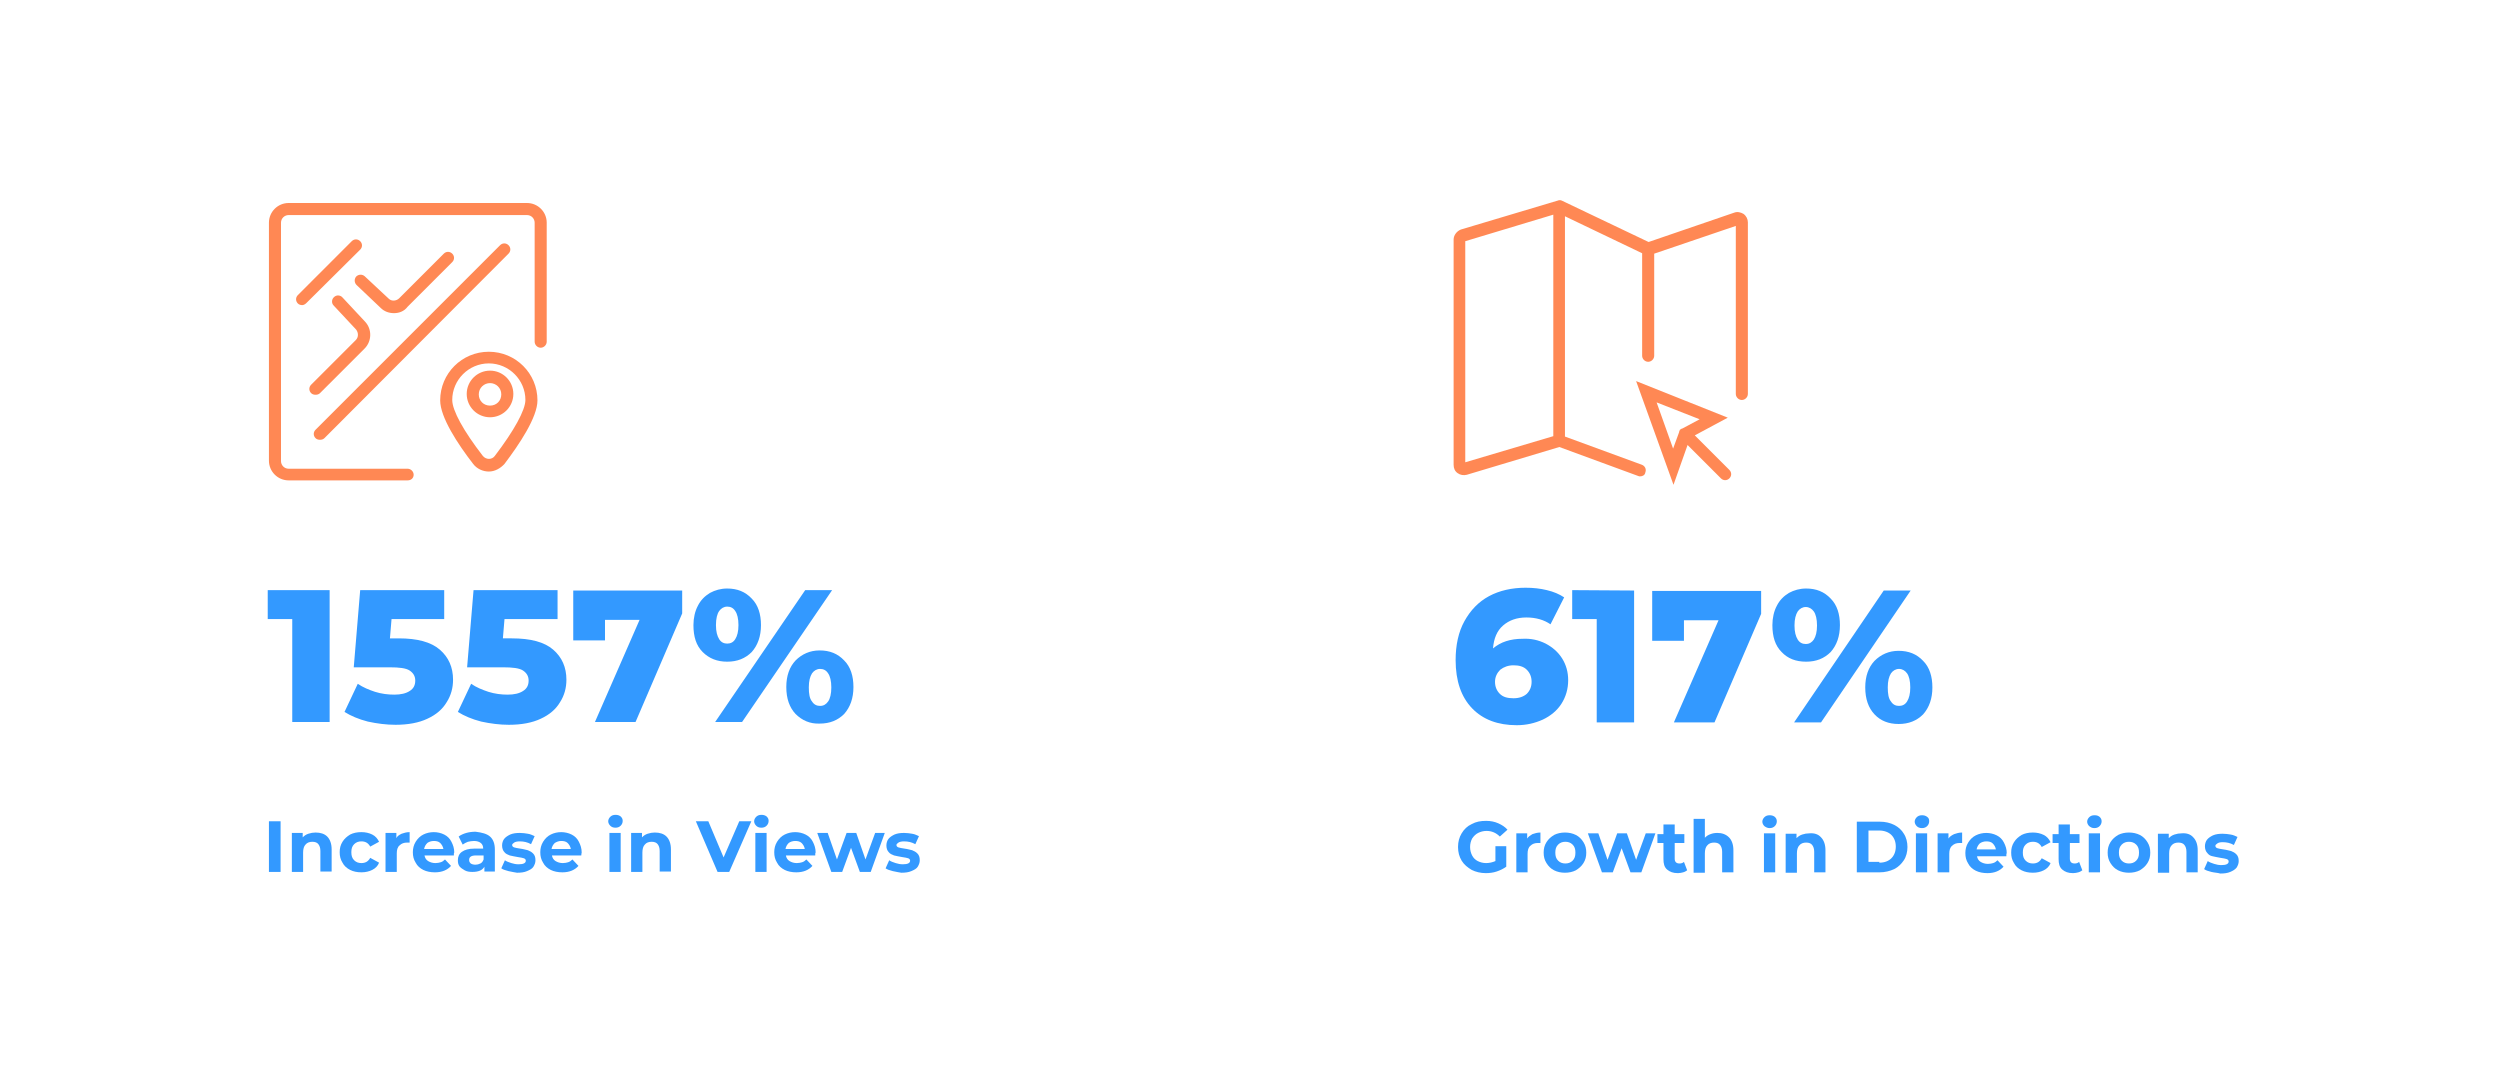 <?xml version="1.0" encoding="utf-8"?>
<!-- Generator: Adobe Illustrator 27.1.1, SVG Export Plug-In . SVG Version: 6.00 Build 0)  -->
<svg version="1.1" id="Layer_1" xmlns="http://www.w3.org/2000/svg" xmlns:xlink="http://www.w3.org/1999/xlink" x="0px" y="0px"
	 viewBox="0 0 621.9 271" style="enable-background:new 0 0 621.9 271;" xml:space="preserve">
<style type="text/css">
	.st0{fill:#FF8854;}
	.st1{fill:#3399FF;}
</style>
<g>
	<path class="st0" d="M121.6,117.3c-1.5,0-3-0.7-3.9-1.9c-3.8-4.9-8.2-11.6-8.2-15.8c0-6.7,5.4-12.1,12.1-12.1
		c6.7,0,12.1,5.4,12.1,12.1c0,4.2-4.5,10.9-8.2,15.8C124.5,116.5,123.1,117.3,121.6,117.3z M121.6,90.4c-5,0-9.1,4.1-9.1,9.1
		c0,2.6,2.8,7.7,7.6,13.9c0.8,1,2.3,1,3,0c4.8-6.3,7.6-11.4,7.6-13.9C130.7,94.5,126.6,90.4,121.6,90.4z"/>
</g>
<g>
	<path class="st0" d="M121.9,103.8c-3.2,0-5.8-2.6-5.8-5.8s2.6-5.8,5.8-5.8s5.8,2.6,5.8,5.8S125.1,103.8,121.9,103.8z M121.9,95.3
		c-1.5,0-2.8,1.2-2.8,2.8s1.2,2.8,2.8,2.8s2.8-1.2,2.8-2.8S123.4,95.3,121.9,95.3z"/>
</g>
<g>
	<path class="st0" d="M101.4,119.5H71.8c-2.7,0-4.9-2.2-4.9-4.9V55.4c0-2.7,2.2-4.9,4.9-4.9h59.3c2.7,0,4.9,2.2,4.9,4.9V85
		c0,0.8-0.7,1.5-1.5,1.5S133,85.8,133,85V55.4c0-1-0.8-1.9-1.9-1.9H71.8c-1,0-1.9,0.8-1.9,1.9v59.3c0,1,0.8,1.9,1.9,1.9h29.6
		c0.8,0,1.5,0.7,1.5,1.5S102.3,119.5,101.4,119.5z M79.6,109.4c-0.4,0-0.8-0.1-1.1-0.4c-0.6-0.6-0.6-1.5,0-2.1L124.4,61
		c0.6-0.6,1.5-0.6,2.1,0s0.6,1.5,0,2.1L80.7,109C80.4,109.3,80,109.4,79.6,109.4z M78.5,98.2c-0.4,0-0.8-0.1-1.1-0.4
		c-0.6-0.6-0.6-1.5,0-2.1l11.1-11.1c0.7-0.7,0.7-1.8,0.1-2.6L83,76c-0.6-0.6-0.5-1.6,0.1-2.1c0.6-0.6,1.6-0.5,2.1,0.1l5.6,6
		c1.8,1.9,1.7,4.9-0.1,6.7L79.6,97.8C79.3,98.1,78.9,98.2,78.5,98.2z M98,77.9c-1.2,0-2.4-0.4-3.3-1.3l-6-5.7
		c-0.6-0.6-0.6-1.5-0.1-2.1c0.6-0.6,1.5-0.6,2.1-0.1l6,5.6c0.7,0.7,1.9,0.6,2.6-0.1l11.1-11.1c0.6-0.6,1.5-0.6,2.1,0s0.6,1.5,0,2.1
		l-11.1,11.1C100.5,77.5,99.2,77.9,98,77.9z M75.2,75.9c-0.4,0-0.8-0.1-1.1-0.4c-0.6-0.6-0.6-1.5,0-2.1L87.5,60
		c0.6-0.6,1.5-0.6,2.1,0s0.6,1.5,0,2.1L76.2,75.4C75.9,75.7,75.5,75.9,75.2,75.9z"/>
</g>
<g>
	<path class="st0" d="M408,118.5c-0.2,0-0.3,0-0.5-0.1l-19.6-7.2l-23,6.9c-0.8,0.2-1.6,0.1-2.3-0.4c-0.7-0.5-1-1.2-1-2.1v-56
		c0-1.1,0.8-2.1,1.8-2.5l24.1-7.2c0.1,0,0.2,0,0.2-0.1c0.1,0,0.2,0,0.3,0c0.1,0,0.1,0,0.2,0s0.2,0.1,0.3,0.1l21.6,10.3l21.3-7.3
		c0.8-0.3,1.6-0.1,2.3,0.3c0.7,0.5,1.1,1.3,1.1,2.1V98c0,0.8-0.7,1.5-1.5,1.5s-1.5-0.7-1.5-1.5V56.2l-20.3,6.9v25.4
		c0,0.8-0.7,1.5-1.5,1.5s-1.5-0.7-1.5-1.5V63l-19.2-9.2v54.8l19.1,7c0.8,0.3,1.2,1.1,0.9,1.9C409.2,118.2,408.6,118.5,408,118.5z
		 M364.5,60v55l21.9-6.5V53.4L364.5,60z"/>
</g>
<g>
	<path class="st0" d="M416.3,120.6L407,94.8l22.8,9.1l-8.2,4.4l8.6,8.6c0.6,0.6,0.6,1.5,0,2.1s-1.5,0.6-2.1,0l-8.3-8.3L416.3,120.6z
		 M412.1,100.1l4.1,11.5l1.5-4.1c0,0,0,0,0-0.1l0.2-0.5l0.5-0.3c0,0,0,0,0.1,0l4.3-2.3L412.1,100.1z"/>
</g>
<g>
	<path class="st1" d="M82,146.8v32.8h-9.3V154h-6.1v-7.2H82z"/>
	<path class="st1" d="M109.4,161.6c2.2,1.9,3.3,4.4,3.3,7.5c0,2-0.5,3.9-1.6,5.6c-1,1.7-2.6,3.1-4.8,4.1c-2.1,1-4.8,1.5-7.9,1.5
		c-2.3,0-4.6-0.3-6.9-0.8c-2.3-0.6-4.2-1.4-5.8-2.4l3.3-7c1.3,0.9,2.8,1.5,4.3,2c1.6,0.5,3.2,0.7,4.8,0.7c1.6,0,2.9-0.3,3.8-0.9
		c1-0.6,1.4-1.5,1.4-2.6s-0.5-1.9-1.4-2.5s-2.6-0.8-5-0.8H88l1.6-19.2h20.9v7.2H97.4l-0.4,4.8h2.2
		C103.8,158.8,107.2,159.7,109.4,161.6z"/>
	<path class="st1" d="M137.6,161.6c2.2,1.9,3.3,4.4,3.3,7.5c0,2-0.5,3.9-1.6,5.6c-1,1.7-2.6,3.1-4.8,4.1c-2.1,1-4.8,1.5-7.9,1.5
		c-2.3,0-4.6-0.3-6.9-0.8c-2.3-0.6-4.2-1.4-5.8-2.4l3.3-7c1.3,0.9,2.8,1.5,4.3,2c1.6,0.5,3.2,0.7,4.8,0.7c1.6,0,2.9-0.3,3.8-0.9
		c1-0.6,1.4-1.5,1.4-2.6s-0.5-1.9-1.4-2.5s-2.6-0.8-5-0.8h-8.9l1.6-19.2h20.9v7.2h-13.2l-0.4,4.8h2.2
		C132,158.8,135.4,159.7,137.6,161.6z"/>
	<path class="st1" d="M169.7,146.8v5.8l-11.6,27H148l11.1-25.4h-8.6v5.1h-7.9v-12.4h27.1V146.8z"/>
	<path class="st1" d="M174.8,162.2c-1.6-1.6-2.3-3.8-2.3-6.7c0-1.8,0.4-3.5,1.1-4.8c0.7-1.4,1.7-2.4,3-3.2c1.3-0.7,2.7-1.1,4.3-1.1
		c2.5,0,4.5,0.8,6.1,2.5c1.6,1.6,2.3,3.9,2.3,6.6c0,2.8-0.8,5-2.3,6.7c-1.6,1.6-3.6,2.4-6.1,2.4
		C178.4,164.6,176.4,163.8,174.8,162.2z M200.3,146.8h6.7l-22.4,32.8h-6.7L200.3,146.8z M182.9,159c0.5-0.8,0.8-1.9,0.8-3.5
		s-0.3-2.8-0.8-3.5c-0.5-0.8-1.2-1.1-2-1.1s-1.5,0.4-2,1.1s-0.8,1.9-0.8,3.5s0.3,2.7,0.8,3.5s1.2,1.1,2,1.1S182.4,159.8,182.9,159z
		 M197.9,177.6c-1.5-1.6-2.3-3.8-2.3-6.7c0-2.8,0.8-5,2.3-6.6c1.6-1.6,3.6-2.5,6-2.5c2.5,0,4.5,0.8,6.1,2.5c1.6,1.6,2.3,3.9,2.3,6.6
		c0,2.8-0.8,5-2.3,6.7c-1.6,1.6-3.6,2.4-6.1,2.4C201.5,180.1,199.5,179.2,197.9,177.6z M206,174.5c0.5-0.7,0.8-1.9,0.8-3.5
		s-0.3-2.8-0.8-3.5c-0.5-0.8-1.2-1.1-2-1.1s-1.5,0.4-2,1.1c-0.5,0.8-0.8,1.9-0.8,3.5s0.2,2.8,0.8,3.5c0.5,0.8,1.2,1.1,2,1.1
		C204.9,175.6,205.5,175.2,206,174.5z"/>
</g>
<g>
	<path class="st1" d="M384.5,160.1c1.7,0.9,3.1,2.1,4.1,3.7c1,1.6,1.5,3.4,1.5,5.4c0,2.2-0.6,4.2-1.7,5.9s-2.7,3-4.6,3.9
		c-2,0.9-4.1,1.4-6.5,1.4c-4.7,0-8.4-1.4-11.1-4.2s-4.1-6.8-4.1-12c0-3.7,0.7-7,2.2-9.7s3.5-4.8,6.1-6.2s5.7-2.1,9.1-2.1
		c1.9,0,3.7,0.2,5.3,0.6c1.7,0.4,3.1,1,4.3,1.8l-3.4,6.7c-1.6-1.1-3.6-1.7-6-1.7s-4.3,0.7-5.8,2s-2.3,3.2-2.5,5.7
		c1.9-1.6,4.3-2.4,7.4-2.4C380.8,158.8,382.7,159.2,384.5,160.1z M379.8,172.6c0.8-0.8,1.2-1.8,1.2-3s-0.4-2.2-1.2-3
		c-0.8-0.8-1.9-1.1-3.3-1.1c-1.3,0-2.4,0.4-3.3,1.1c-0.8,0.8-1.3,1.8-1.3,3s0.4,2.2,1.2,3s1.9,1.1,3.4,1.1
		C377.9,173.7,379,173.3,379.8,172.6z"/>
	<path class="st1" d="M406.5,146.9v32.8h-9.3V154h-6.1v-7.2L406.5,146.9L406.5,146.9z"/>
	<path class="st1" d="M438.1,146.9v5.8l-11.6,27h-10.1l11.1-25.4h-8.6v5.1H411V147h27.1V146.9z"/>
	<path class="st1" d="M443.2,162.2c-1.6-1.6-2.3-3.8-2.3-6.7c0-1.8,0.4-3.5,1.1-4.8c0.7-1.4,1.7-2.4,3-3.2c1.3-0.7,2.7-1.1,4.3-1.1
		c2.5,0,4.5,0.8,6.1,2.5c1.6,1.6,2.3,3.9,2.3,6.6c0,2.8-0.8,5-2.3,6.7c-1.6,1.6-3.6,2.4-6.1,2.4
		C446.7,164.6,444.7,163.8,443.2,162.2z M468.6,146.9h6.7L453,179.7h-6.7L468.6,146.9z M451.2,159.1c0.5-0.8,0.8-1.9,0.8-3.5
		s-0.3-2.8-0.8-3.5s-1.2-1.1-2-1.1s-1.5,0.4-2,1.1c-0.5,0.8-0.8,1.9-0.8,3.5s0.3,2.7,0.8,3.5s1.2,1.1,2,1.1
		C450.1,160.2,450.7,159.8,451.2,159.1z M466.3,177.7c-1.5-1.6-2.3-3.8-2.3-6.7c0-2.8,0.8-5,2.3-6.6c1.6-1.6,3.6-2.5,6-2.5
		c2.5,0,4.5,0.8,6.1,2.5c1.6,1.6,2.3,3.9,2.3,6.6c0,2.8-0.8,5-2.3,6.7c-1.6,1.6-3.6,2.4-6.1,2.4S467.8,179.3,466.3,177.7z
		 M474.4,174.5c0.5-0.8,0.8-1.9,0.8-3.5s-0.3-2.8-0.8-3.5s-1.2-1.1-2-1.1s-1.5,0.4-2,1.1c-0.5,0.8-0.8,1.9-0.8,3.5s0.2,2.8,0.8,3.5
		c0.5,0.8,1.2,1.1,2,1.1C473.2,175.6,473.9,175.3,474.4,174.5z"/>
</g>
<g>
	<path class="st1" d="M66.9,204.3h2.9v12.6h-2.9V204.3z"/>
	<path class="st1" d="M81.4,208.1c0.7,0.7,1.1,1.8,1.1,3.2v5.5h-2.8v-5.1c0-0.8-0.2-1.3-0.5-1.7s-0.8-0.6-1.5-0.6s-1.3,0.2-1.7,0.7
		c-0.4,0.4-0.6,1.1-0.6,2v4.8h-2.8v-9.7h2.7v1.1c0.4-0.4,0.8-0.7,1.4-0.9s1.2-0.3,1.8-0.3C79.7,207.1,80.7,207.4,81.4,208.1z"/>
	<path class="st1" d="M87.1,216.4c-0.8-0.4-1.5-1-1.9-1.8c-0.5-0.8-0.7-1.6-0.7-2.6s0.2-1.8,0.7-2.6s1.1-1.3,1.9-1.8
		c0.8-0.4,1.7-0.6,2.8-0.6c1,0,1.9,0.2,2.7,0.6c0.8,0.4,1.3,1,1.7,1.8l-2.2,1.2c-0.5-0.9-1.2-1.3-2.2-1.3c-0.7,0-1.3,0.2-1.8,0.7
		s-0.7,1.1-0.7,2s0.2,1.5,0.7,2s1.1,0.7,1.8,0.7c1,0,1.7-0.4,2.2-1.3l2.2,1.2c-0.3,0.8-0.9,1.4-1.7,1.8s-1.7,0.6-2.7,0.6
		C88.8,217,87.9,216.8,87.1,216.4z"/>
	<path class="st1" d="M99.9,207.4c0.6-0.2,1.2-0.4,2-0.4v2.6c-0.3,0-0.5,0-0.6,0c-0.8,0-1.4,0.2-1.9,0.7c-0.5,0.4-0.7,1.1-0.7,2v4.6
		h-2.8v-9.7h2.7v1.3C98.8,208,99.3,207.7,99.9,207.4z"/>
	<path class="st1" d="M112.9,212.8h-7.3c0.1,0.6,0.4,1.1,0.9,1.4s1.1,0.5,1.8,0.5c0.5,0,1-0.1,1.3-0.2c0.4-0.1,0.8-0.4,1.1-0.7
		l1.5,1.6c-0.9,1-2.2,1.6-4,1.6c-1.1,0-2.1-0.2-2.9-0.6c-0.8-0.4-1.5-1-1.9-1.8c-0.5-0.8-0.7-1.6-0.7-2.6c0-0.9,0.2-1.8,0.7-2.6
		s1.1-1.4,1.9-1.8c0.8-0.4,1.7-0.6,2.6-0.6s1.8,0.2,2.6,0.6s1.4,1,1.8,1.8s0.7,1.6,0.7,2.7C112.9,212.1,112.9,212.4,112.9,212.8z
		 M106.3,209.7c-0.4,0.4-0.7,0.9-0.8,1.5h4.8c-0.1-0.6-0.4-1.1-0.8-1.5s-1-0.5-1.6-0.5S106.7,209.4,106.3,209.7z"/>
	<path class="st1" d="M121.9,208.1c0.8,0.7,1.2,1.8,1.2,3.2v5.5h-2.6v-1.2c-0.5,0.9-1.5,1.3-3,1.3c-0.7,0-1.4-0.1-1.9-0.4
		c-0.5-0.3-1-0.6-1.3-1s-0.4-0.9-0.4-1.5c0-0.9,0.3-1.6,1-2.1s1.7-0.8,3.1-0.8h2.2c0-0.6-0.2-1.1-0.6-1.4c-0.4-0.3-0.9-0.5-1.7-0.5
		c-0.5,0-1,0.1-1.5,0.2c-0.5,0.2-0.9,0.4-1.3,0.7l-1-2c0.5-0.4,1.2-0.7,1.9-0.9c0.7-0.2,1.5-0.3,2.3-0.3
		C119.9,207.1,121.1,207.4,121.9,208.1z M119.5,214.8c0.4-0.2,0.6-0.5,0.8-1v-1h-1.9c-1.2,0-1.7,0.4-1.7,1.1c0,0.4,0.1,0.6,0.4,0.9
		c0.3,0.2,0.7,0.3,1.2,0.3C118.7,215.1,119.1,215,119.5,214.8z"/>
	<path class="st1" d="M126.5,216.7c-0.8-0.2-1.4-0.4-1.8-0.7l0.9-2c0.4,0.3,1,0.5,1.6,0.7s1.2,0.3,1.8,0.3c1.2,0,1.8-0.3,1.8-0.9
		c0-0.3-0.2-0.5-0.5-0.6s-0.8-0.2-1.5-0.3c-0.8-0.1-1.4-0.3-2-0.4c-0.5-0.2-1-0.4-1.3-0.8c-0.4-0.4-0.6-1-0.6-1.7
		c0-0.6,0.2-1.2,0.5-1.6c0.4-0.5,0.9-0.8,1.5-1.1c0.7-0.3,1.5-0.4,2.4-0.4c0.7,0,1.4,0.1,2,0.2c0.7,0.1,1.2,0.4,1.7,0.6l-0.9,2
		c-0.9-0.5-1.8-0.7-2.8-0.7c-0.6,0-1.1,0.1-1.4,0.3c-0.3,0.2-0.5,0.4-0.5,0.6c0,0.3,0.2,0.5,0.5,0.6c0.3,0.1,0.8,0.2,1.5,0.3
		c0.8,0.1,1.4,0.3,1.9,0.4c0.5,0.2,0.9,0.4,1.3,0.8c0.4,0.4,0.6,0.9,0.6,1.7c0,0.6-0.2,1.1-0.5,1.6s-0.9,0.8-1.6,1.1
		c-0.7,0.3-1.5,0.4-2.5,0.4C128.1,217,127.3,216.9,126.5,216.7z"/>
	<path class="st1" d="M144.6,212.8h-7.3c0.1,0.6,0.4,1.1,0.9,1.4s1.1,0.5,1.8,0.5c0.5,0,1-0.1,1.3-0.2c0.4-0.1,0.8-0.4,1.1-0.7
		l1.5,1.6c-0.9,1-2.2,1.6-4,1.6c-1.1,0-2.1-0.2-2.9-0.6c-0.8-0.4-1.5-1-1.9-1.8c-0.5-0.8-0.7-1.6-0.7-2.6c0-0.9,0.2-1.8,0.7-2.6
		s1.1-1.4,1.9-1.8c0.8-0.4,1.7-0.6,2.6-0.6c0.9,0,1.8,0.2,2.6,0.6s1.4,1,1.8,1.8s0.7,1.6,0.7,2.7
		C144.7,212.1,144.6,212.4,144.6,212.8z M138,209.7c-0.4,0.4-0.7,0.9-0.8,1.5h4.8c-0.1-0.6-0.4-1.1-0.8-1.5c-0.4-0.4-1-0.5-1.6-0.5
		C139,209.2,138.5,209.4,138,209.7z"/>
	<path class="st1" d="M151.8,205.4c-0.3-0.3-0.5-0.7-0.5-1.1c0-0.4,0.2-0.8,0.5-1.1s0.7-0.5,1.3-0.5c0.5,0,0.9,0.1,1.3,0.4
		c0.3,0.3,0.5,0.6,0.5,1.1s-0.2,0.9-0.5,1.2s-0.7,0.5-1.3,0.5C152.5,205.9,152.1,205.7,151.8,205.4z M151.6,207.2h2.8v9.7h-2.8
		V207.2z"/>
	<path class="st1" d="M165.8,208.1c0.7,0.7,1.1,1.8,1.1,3.2v5.5h-2.8v-5.1c0-0.8-0.2-1.3-0.5-1.7s-0.8-0.6-1.5-0.6s-1.3,0.2-1.7,0.7
		c-0.4,0.4-0.6,1.1-0.6,2v4.8H157v-9.7h2.7v1.1c0.4-0.4,0.8-0.7,1.4-0.9c0.6-0.2,1.2-0.3,1.8-0.3
		C164.1,207.1,165.1,207.4,165.8,208.1z"/>
	<path class="st1" d="M186.9,204.3l-5.5,12.6h-2.9l-5.4-12.6h3.1l3.8,9l3.9-9H186.9z"/>
	<path class="st1" d="M188.1,205.4c-0.3-0.3-0.5-0.7-0.5-1.1c0-0.4,0.2-0.8,0.5-1.1s0.7-0.5,1.3-0.5c0.5,0,0.9,0.1,1.3,0.4
		c0.3,0.3,0.5,0.6,0.5,1.1s-0.2,0.9-0.5,1.2s-0.7,0.5-1.3,0.5C188.8,205.9,188.4,205.7,188.1,205.4z M187.9,207.2h2.8v9.7h-2.8
		V207.2z"/>
	<path class="st1" d="M202.8,212.8h-7.3c0.1,0.6,0.4,1.1,0.9,1.4s1.1,0.5,1.8,0.5c0.5,0,1-0.1,1.3-0.2c0.4-0.1,0.8-0.4,1.1-0.7
		l1.5,1.6c-0.9,1-2.2,1.6-4,1.6c-1.1,0-2.1-0.2-2.9-0.6c-0.8-0.4-1.5-1-1.9-1.8c-0.5-0.8-0.7-1.6-0.7-2.6c0-0.9,0.2-1.8,0.7-2.6
		s1.1-1.4,1.9-1.8c0.8-0.4,1.7-0.6,2.6-0.6c0.9,0,1.8,0.2,2.6,0.6s1.4,1,1.8,1.8s0.7,1.6,0.7,2.7
		C202.8,212.1,202.8,212.4,202.8,212.8z M196.2,209.7c-0.4,0.4-0.7,0.9-0.8,1.5h4.8c-0.1-0.6-0.4-1.1-0.8-1.5
		c-0.4-0.4-1-0.5-1.6-0.5C197.2,209.2,196.6,209.4,196.2,209.7z"/>
	<path class="st1" d="M220.1,207.2l-3.5,9.7h-2.7l-2.2-6l-2.2,6h-2.7l-3.5-9.7h2.6l2.3,6.6l2.4-6.6h2.4l2.3,6.6l2.4-6.6H220.1z"/>
	<path class="st1" d="M222.1,216.7c-0.8-0.2-1.4-0.4-1.8-0.7l0.9-2c0.4,0.3,1,0.5,1.6,0.7s1.2,0.3,1.8,0.3c1.2,0,1.8-0.3,1.8-0.9
		c0-0.3-0.2-0.5-0.5-0.6s-0.8-0.2-1.5-0.3c-0.8-0.1-1.4-0.3-2-0.4c-0.5-0.2-1-0.4-1.3-0.8c-0.4-0.4-0.6-1-0.6-1.7
		c0-0.6,0.2-1.2,0.5-1.6c0.4-0.5,0.9-0.8,1.5-1.1c0.7-0.3,1.5-0.4,2.4-0.4c0.7,0,1.4,0.1,2,0.2c0.7,0.1,1.2,0.4,1.7,0.6l-0.9,2
		c-0.9-0.5-1.8-0.7-2.8-0.7c-0.6,0-1.1,0.1-1.4,0.3c-0.3,0.2-0.5,0.4-0.5,0.6c0,0.3,0.2,0.5,0.5,0.6s0.8,0.2,1.5,0.3
		c0.8,0.1,1.4,0.3,1.9,0.4c0.5,0.2,0.9,0.4,1.3,0.8c0.4,0.4,0.6,0.9,0.6,1.7c0,0.6-0.2,1.1-0.5,1.6s-0.9,0.8-1.6,1.1
		c-0.7,0.3-1.5,0.4-2.5,0.4C223.7,217,222.9,216.9,222.1,216.7z"/>
</g>
<g>
	<path class="st1" d="M372,210.5h2.7v5.1c-0.7,0.5-1.5,0.9-2.4,1.2s-1.8,0.4-2.7,0.4c-1.3,0-2.5-0.3-3.5-0.8c-1-0.6-1.9-1.3-2.5-2.3
		s-0.9-2.1-0.9-3.4s0.3-2.4,0.9-3.4s1.4-1.8,2.5-2.3c1.1-0.6,2.2-0.8,3.6-0.8c1.1,0,2.1,0.2,3,0.6c0.9,0.4,1.7,0.9,2.3,1.6l-1.9,1.7
		c-0.9-0.9-2-1.4-3.3-1.4c-0.8,0-1.5,0.2-2.1,0.5s-1.1,0.8-1.5,1.4c-0.3,0.6-0.5,1.3-0.5,2.1s0.2,1.5,0.5,2.1s0.8,1.1,1.4,1.4
		c0.6,0.3,1.3,0.5,2.1,0.5c0.8,0,1.6-0.2,2.3-0.5V210.5z"/>
	<path class="st1" d="M381.2,207.5c0.6-0.2,1.2-0.4,2-0.4v2.6c-0.3,0-0.5,0-0.6,0c-0.8,0-1.4,0.2-1.9,0.7c-0.5,0.4-0.7,1.1-0.7,2
		v4.6h-2.8v-9.7h2.7v1.3C380.2,208.1,380.7,207.8,381.2,207.5z"/>
	<path class="st1" d="M386.6,216.5c-0.8-0.4-1.4-1-1.9-1.8s-0.7-1.6-0.7-2.6s0.2-1.8,0.7-2.6s1.1-1.3,1.9-1.8
		c0.8-0.4,1.7-0.6,2.7-0.6s1.9,0.2,2.7,0.6c0.8,0.4,1.4,1,1.9,1.8s0.7,1.6,0.7,2.6s-0.2,1.8-0.7,2.6s-1.1,1.3-1.9,1.8
		c-0.8,0.4-1.7,0.6-2.7,0.6S387.4,216.9,386.6,216.5z M391.2,214.1c0.5-0.5,0.7-1.1,0.7-2s-0.2-1.5-0.7-2s-1.1-0.7-1.8-0.7
		c-0.7,0-1.3,0.2-1.8,0.7s-0.7,1.1-0.7,2s0.2,1.5,0.7,2s1.1,0.7,1.8,0.7S390.7,214.6,391.2,214.1z"/>
	<path class="st1" d="M411.8,207.3l-3.5,9.7h-2.7l-2.2-6l-2.2,6h-2.7l-3.5-9.7h2.6l2.3,6.6l2.4-6.6h2.4l2.3,6.6l2.4-6.6H411.8z"/>
	<path class="st1" d="M419.7,216.5c-0.3,0.2-0.6,0.4-1,0.5s-0.8,0.2-1.3,0.2c-1.2,0-2-0.3-2.7-0.9s-0.9-1.5-0.9-2.6v-4h-1.5v-2.2
		h1.5v-2.4h2.8v2.4h2.4v2.2h-2.4v3.9c0,0.4,0.1,0.7,0.3,0.9c0.2,0.2,0.5,0.3,0.9,0.3s0.8-0.1,1.1-0.4L419.7,216.5z"/>
	<path class="st1" d="M430.1,208.3c0.7,0.7,1.1,1.8,1.1,3.2v5.5h-2.8v-5.1c0-0.8-0.2-1.3-0.5-1.7s-0.8-0.6-1.5-0.6s-1.3,0.2-1.7,0.7
		c-0.4,0.4-0.6,1.1-0.6,2v4.8h-2.8v-13.4h2.8v4.7c0.4-0.4,0.8-0.7,1.4-0.9c0.5-0.2,1.1-0.3,1.7-0.3
		C428.3,207.2,429.3,207.5,430.1,208.3z"/>
	<path class="st1" d="M438.9,205.5c-0.3-0.3-0.5-0.7-0.5-1.1c0-0.4,0.2-0.8,0.5-1.1s0.7-0.5,1.3-0.5c0.5,0,0.9,0.1,1.3,0.4
		c0.3,0.3,0.5,0.6,0.5,1.1s-0.2,0.9-0.5,1.2s-0.7,0.5-1.3,0.5C439.7,206,439.3,205.8,438.9,205.5z M438.8,207.3h2.8v9.7h-2.8V207.3z
		"/>
	<path class="st1" d="M453,208.3c0.7,0.7,1.1,1.8,1.1,3.2v5.5h-2.8v-5.1c0-0.8-0.2-1.3-0.5-1.7s-0.8-0.6-1.5-0.6s-1.3,0.2-1.7,0.7
		c-0.4,0.4-0.6,1.1-0.6,2v4.8h-2.8v-9.7h2.7v1.1c0.4-0.4,0.8-0.7,1.4-0.9s1.2-0.3,1.8-0.3C451.3,207.2,452.3,207.5,453,208.3z"/>
	<path class="st1" d="M461.9,204.4h5.7c1.4,0,2.6,0.3,3.6,0.8s1.9,1.3,2.4,2.2c0.6,0.9,0.9,2.1,0.9,3.3s-0.3,2.4-0.9,3.3
		c-0.6,0.9-1.4,1.7-2.4,2.2c-1.1,0.5-2.3,0.8-3.6,0.8h-5.7V204.4z M467.5,214.6c1.3,0,2.3-0.4,3-1.1s1.1-1.7,1.1-2.9
		s-0.4-2.2-1.1-2.9s-1.8-1.1-3-1.1h-2.7v7.8h2.7V214.6z"/>
	<path class="st1" d="M476.8,205.5c-0.3-0.3-0.5-0.7-0.5-1.1c0-0.4,0.2-0.8,0.5-1.1s0.7-0.5,1.3-0.5c0.5,0,0.9,0.1,1.3,0.4
		s0.5,0.6,0.5,1.1s-0.2,0.9-0.5,1.2s-0.7,0.5-1.3,0.5C477.5,206,477.1,205.8,476.8,205.5z M476.6,207.3h2.8v9.7h-2.8V207.3z"/>
	<path class="st1" d="M486.1,207.5c0.6-0.2,1.2-0.4,2-0.4v2.6c-0.3,0-0.5,0-0.6,0c-0.8,0-1.4,0.2-1.9,0.7c-0.5,0.4-0.7,1.1-0.7,2
		v4.6H482v-9.7h2.7v1.3C485,208.1,485.5,207.8,486.1,207.5z"/>
	<path class="st1" d="M499.1,213h-7.3c0.1,0.6,0.4,1.1,0.9,1.4s1.1,0.5,1.8,0.5c0.5,0,1-0.1,1.3-0.2c0.4-0.1,0.8-0.4,1.1-0.7
		l1.5,1.6c-0.9,1-2.2,1.6-4,1.6c-1.1,0-2.1-0.2-2.9-0.6s-1.5-1-1.9-1.8c-0.5-0.8-0.7-1.6-0.7-2.6c0-0.9,0.2-1.8,0.7-2.6
		s1.1-1.4,1.9-1.8c0.8-0.4,1.7-0.6,2.6-0.6s1.8,0.2,2.6,0.6c0.8,0.4,1.4,1,1.8,1.8s0.7,1.6,0.7,2.7
		C499.1,212.2,499.1,212.5,499.1,213z M492.5,209.8c-0.4,0.4-0.7,0.9-0.8,1.5h4.8c-0.1-0.6-0.4-1.1-0.8-1.5s-1-0.5-1.6-0.5
		S492.9,209.5,492.5,209.8z"/>
	<path class="st1" d="M502.9,216.5c-0.8-0.4-1.5-1-1.9-1.8c-0.5-0.8-0.7-1.6-0.7-2.6s0.2-1.8,0.7-2.6s1.1-1.3,1.9-1.8
		c0.8-0.4,1.7-0.6,2.8-0.6c1,0,1.9,0.2,2.7,0.6c0.8,0.4,1.3,1,1.7,1.8l-2.2,1.2c-0.5-0.9-1.2-1.3-2.2-1.3c-0.7,0-1.3,0.2-1.8,0.7
		s-0.7,1.1-0.7,2s0.2,1.5,0.7,2s1.1,0.7,1.8,0.7c1,0,1.7-0.4,2.2-1.3l2.2,1.2c-0.3,0.8-0.9,1.4-1.7,1.8c-0.8,0.4-1.7,0.6-2.7,0.6
		C504.6,217.1,503.7,216.9,502.9,216.5z"/>
	<path class="st1" d="M518,216.5c-0.3,0.2-0.6,0.4-1,0.5s-0.8,0.2-1.3,0.2c-1.2,0-2-0.3-2.7-0.9s-0.9-1.5-0.9-2.6v-4h-1.5v-2.2h1.5
		v-2.4h2.8v2.4h2.4v2.2h-2.4v3.9c0,0.4,0.1,0.7,0.3,0.9s0.5,0.3,0.9,0.3s0.8-0.1,1.1-0.4L518,216.5z"/>
	<path class="st1" d="M519.7,205.5c-0.3-0.3-0.5-0.7-0.5-1.1c0-0.4,0.2-0.8,0.5-1.1s0.7-0.5,1.3-0.5s0.9,0.1,1.3,0.4
		c0.3,0.3,0.5,0.6,0.5,1.1s-0.2,0.9-0.5,1.2s-0.7,0.5-1.3,0.5S520.1,205.8,519.7,205.5z M519.6,207.3h2.8v9.7h-2.8V207.3z"/>
	<path class="st1" d="M526.9,216.5c-0.8-0.4-1.4-1-1.9-1.8s-0.7-1.6-0.7-2.6s0.2-1.8,0.7-2.6s1.1-1.3,1.9-1.8
		c0.8-0.4,1.7-0.6,2.7-0.6s1.9,0.2,2.7,0.6c0.8,0.4,1.4,1,1.9,1.8s0.7,1.6,0.7,2.6s-0.2,1.8-0.7,2.6s-1.1,1.3-1.9,1.8
		c-0.8,0.4-1.7,0.6-2.7,0.6C528.6,217.1,527.7,216.9,526.9,216.5z M531.4,214.1c0.5-0.5,0.7-1.1,0.7-2s-0.2-1.5-0.7-2
		s-1.1-0.7-1.8-0.7s-1.3,0.2-1.8,0.7s-0.7,1.1-0.7,2s0.2,1.5,0.7,2s1.1,0.7,1.8,0.7S530.9,214.6,531.4,214.1z"/>
	<path class="st1" d="M545.6,208.3c0.7,0.7,1.1,1.8,1.1,3.2v5.5h-2.8v-5.1c0-0.8-0.2-1.3-0.5-1.7s-0.8-0.6-1.5-0.6s-1.3,0.2-1.7,0.7
		c-0.4,0.4-0.6,1.1-0.6,2v4.8h-2.8v-9.7h2.7v1.1c0.4-0.4,0.8-0.7,1.4-0.9c0.6-0.2,1.2-0.3,1.8-0.3
		C543.9,207.2,544.9,207.5,545.6,208.3z"/>
	<path class="st1" d="M550.1,216.9c-0.8-0.2-1.4-0.4-1.8-0.7l0.9-2c0.4,0.3,1,0.5,1.6,0.7s1.2,0.3,1.8,0.3c1.2,0,1.8-0.3,1.8-0.9
		c0-0.3-0.2-0.5-0.5-0.6s-0.8-0.2-1.5-0.3c-0.8-0.1-1.4-0.3-2-0.4s-1-0.4-1.3-0.8c-0.4-0.4-0.6-1-0.6-1.7c0-0.6,0.2-1.2,0.5-1.6
		c0.4-0.5,0.9-0.8,1.5-1.1c0.7-0.3,1.5-0.4,2.4-0.4c0.7,0,1.4,0.1,2,0.2c0.7,0.1,1.2,0.4,1.7,0.6l-0.9,2c-0.9-0.5-1.8-0.7-2.8-0.7
		c-0.6,0-1,0.1-1.3,0.3s-0.5,0.4-0.5,0.6c0,0.3,0.2,0.5,0.5,0.6s0.8,0.2,1.5,0.3c0.8,0.1,1.4,0.3,1.9,0.4c0.5,0.2,0.9,0.4,1.3,0.8
		c0.4,0.4,0.6,0.9,0.6,1.7c0,0.6-0.2,1.1-0.5,1.6c-0.4,0.5-0.9,0.8-1.6,1.1c-0.7,0.3-1.5,0.4-2.5,0.4
		C551.7,217.1,550.9,217.1,550.1,216.9z"/>
</g>
</svg>
